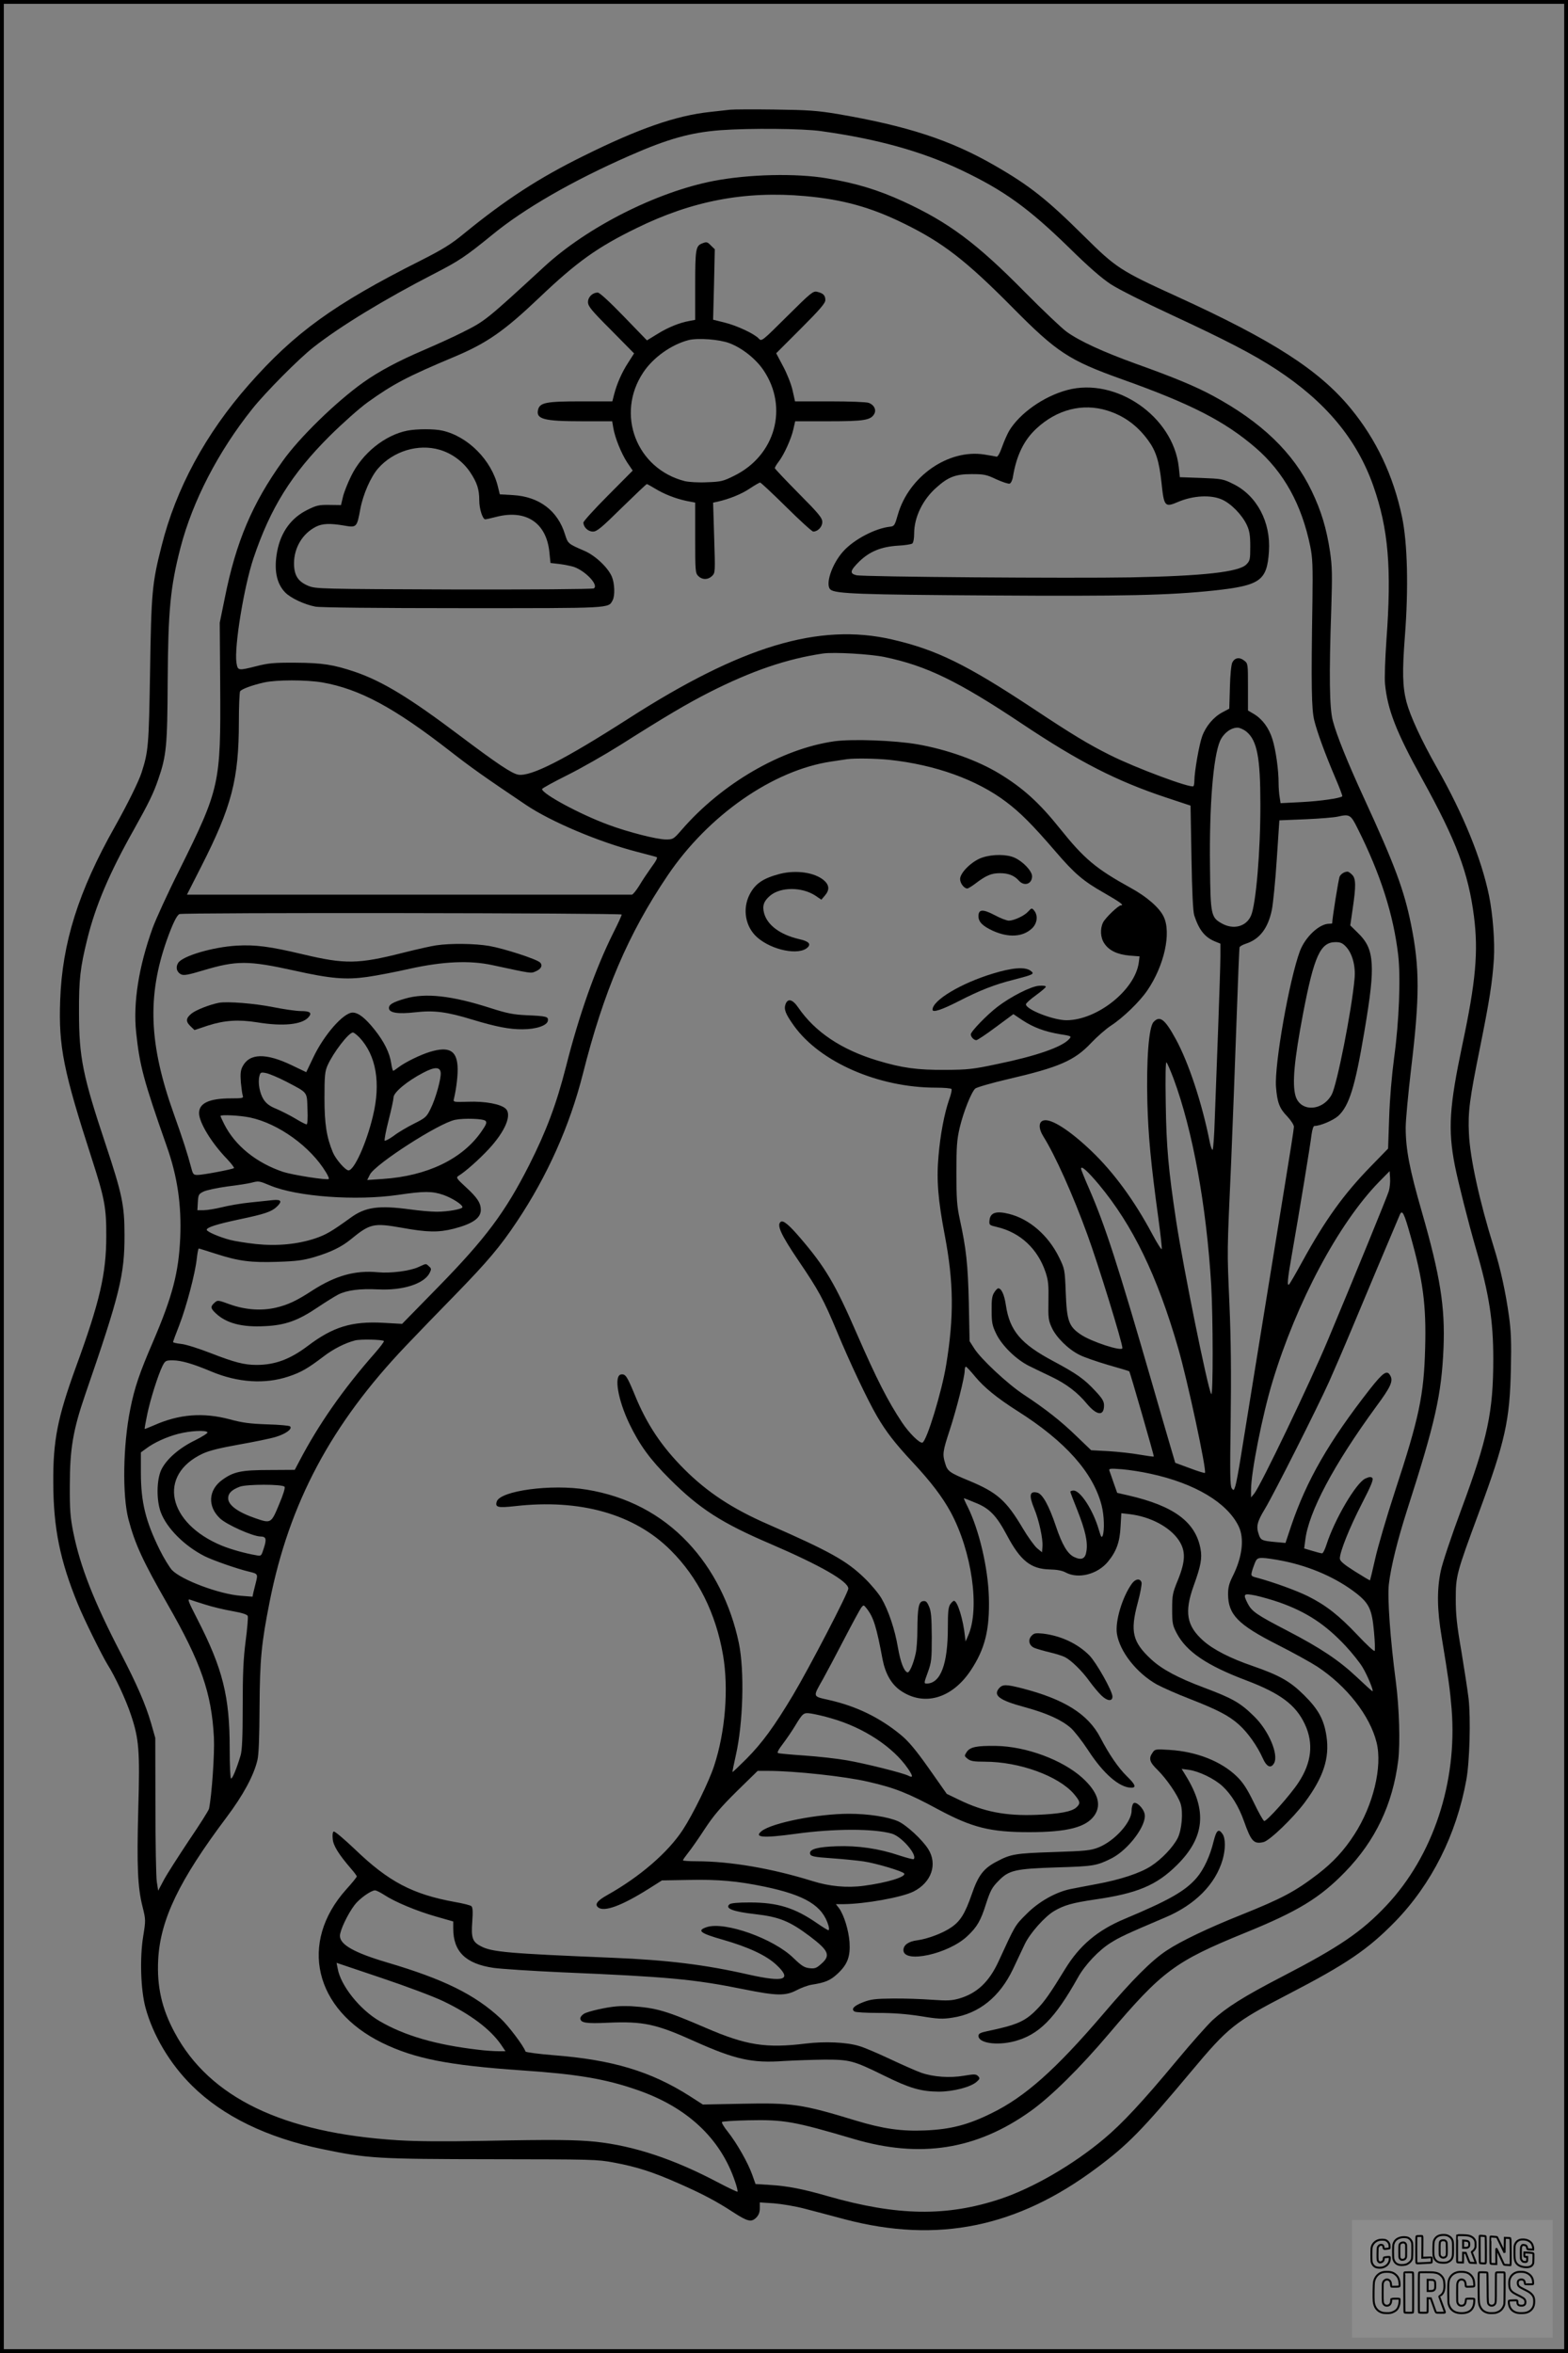 <?xml version="1.0" encoding="UTF-8"?>
<svg xmlns="http://www.w3.org/2000/svg" version="1.0" width="1024pt" height="1536pt" viewBox="0 0 1024 1536" preserveAspectRatio="xMidYMid meet">
  <rect x="0" y="0" width="1024" height="1536" fill="#808080" stroke="none"/>
  <g transform="translate(0.00 0.00) scale(1)">
    <g transform="translate(0,1536) scale(0.1,-0.1)" fill="#000000" stroke="none">
      <path d="M4770 14644 c-19 -2 -80 -9 -135 -15 -220 -24 -461 -107 -820 -285 -293 -144 -512 -286 -785 -509 -85 -70 -139 -103 -285 -177 -565 -284 -822 -471 -1119 -808 -283 -321 -477 -679 -571 -1055 -62 -243 -67 -305 -75 -820 -8 -487 -11 -520 -56 -660 -20 -60 -89 -200 -173 -350 -239 -423 -345 -761 -358 -1135 -11 -302 21 -460 207 -1035 83 -257 95 -320 94 -505 0 -244 -42 -427 -199 -856 -119 -328 -149 -477 -147 -754 1 -296 44 -507 160 -790 39 -97 159 -339 195 -397 50 -79 119 -228 152 -327 53 -158 59 -232 48 -616 -10 -374 -4 -511 28 -637 21 -85 21 -88 4 -194 -23 -142 -16 -348 15 -464 49 -181 160 -368 304 -510 201 -199 491 -340 851 -414 297 -62 363 -65 1110 -66 654 -1 684 -1 795 -22 150 -28 255 -62 420 -135 153 -67 248 -117 355 -187 97 -63 121 -69 153 -38 17 17 24 36 24 62 l0 38 92 -6 c50 -4 141 -19 201 -35 61 -16 180 -47 265 -70 604 -158 1123 -52 1642 336 203 151 296 246 615 627 245 293 285 325 634 506 384 199 522 293 700 475 238 245 400 567 465 925 22 120 29 401 15 529 -7 58 -29 200 -48 315 -29 166 -36 236 -36 335 0 154 4 169 152 569 171 463 201 598 208 936 4 172 1 246 -12 340 -22 160 -56 315 -100 455 -92 294 -155 580 -162 740 -7 143 4 224 73 565 61 303 80 422 90 576 7 111 -7 292 -32 414 -50 240 -165 524 -338 830 -105 185 -176 340 -201 433 -26 102 -28 197 -10 432 24 311 17 604 -19 776 -57 270 -168 505 -336 709 -206 250 -510 445 -1135 730 -369 168 -397 187 -605 393 -242 240 -355 330 -583 461 -289 167 -572 259 -1028 337 -133 22 -189 26 -409 29 -140 2 -271 1 -290 -1z m592 -140 c362 -50 656 -131 915 -254 280 -133 439 -248 704 -506 129 -127 213 -200 274 -240 49 -32 224 -120 399 -201 349 -162 529 -255 679 -353 323 -211 528 -456 636 -763 98 -280 120 -535 85 -1008 -8 -118 -13 -245 -9 -283 16 -168 73 -314 241 -618 225 -407 303 -614 340 -901 29 -230 12 -424 -76 -837 -85 -404 -95 -552 -49 -788 21 -106 86 -365 139 -548 85 -291 112 -467 112 -714 0 -346 -36 -518 -209 -984 -64 -172 -124 -351 -134 -401 -26 -124 -24 -253 6 -432 45 -274 54 -337 65 -470 38 -478 -121 -958 -426 -1282 -161 -171 -308 -271 -679 -463 -255 -132 -365 -202 -457 -286 -34 -32 -138 -149 -232 -262 -226 -272 -358 -413 -475 -511 -202 -170 -465 -322 -677 -393 -352 -117 -675 -112 -1129 18 -163 47 -262 66 -375 73 l-96 6 -22 62 c-28 78 -99 203 -158 278 -26 32 -43 61 -39 65 4 4 80 9 170 11 235 5 298 -6 691 -122 434 -128 801 -70 1153 181 134 95 325 284 513 506 348 410 431 472 887 658 347 141 490 228 656 399 197 203 310 440 346 726 14 113 7 343 -15 513 -37 280 -56 549 -46 638 13 113 56 287 120 487 183 569 224 751 237 1055 11 267 -21 470 -142 891 -80 277 -105 407 -105 549 0 47 16 218 35 380 57 474 57 663 0 945 -45 223 -106 388 -305 820 -110 239 -181 415 -206 510 -22 82 -25 296 -10 730 7 223 6 276 -8 373 -23 152 -57 266 -120 397 -120 251 -329 451 -646 622 -113 61 -252 119 -501 208 -218 79 -368 148 -453 209 -33 24 -155 140 -271 257 -317 322 -500 458 -796 594 -166 76 -308 119 -499 151 -202 34 -509 27 -739 -17 -373 -72 -828 -302 -1108 -561 -385 -354 -384 -353 -538 -430 -49 -25 -161 -76 -247 -113 -166 -71 -292 -138 -395 -211 -176 -125 -418 -360 -527 -514 -198 -276 -305 -527 -378 -894 l-33 -161 3 -410 c4 -643 -2 -671 -267 -1205 -76 -151 -154 -322 -175 -380 -90 -251 -127 -484 -107 -678 23 -218 48 -313 199 -742 71 -199 98 -387 89 -600 -10 -227 -51 -383 -177 -677 -89 -206 -121 -300 -149 -440 -48 -237 -53 -564 -12 -721 42 -160 94 -273 254 -552 220 -383 289 -582 304 -873 5 -108 -14 -378 -32 -464 -3 -13 -63 -107 -133 -210 -69 -104 -143 -219 -163 -257 l-36 -68 -9 58 c-5 33 -9 257 -9 499 l-1 440 -27 95 c-37 126 -91 250 -197 455 -177 341 -266 567 -312 795 -19 96 -23 146 -22 305 0 236 21 360 100 590 227 657 258 784 257 1045 0 193 -16 267 -123 589 -149 447 -174 568 -174 861 -1 220 8 293 54 480 54 218 144 430 304 714 98 175 128 237 159 327 54 155 60 222 62 639 3 466 17 617 84 876 79 303 246 626 468 904 84 106 305 329 400 403 173 136 463 313 790 481 161 83 202 110 380 255 206 169 524 352 893 514 252 111 400 152 595 167 191 14 537 11 657 -6z m-105 -424 c247 -22 431 -73 648 -180 253 -124 403 -240 708 -548 289 -292 368 -344 712 -467 455 -162 674 -275 875 -448 184 -159 301 -370 357 -645 15 -74 17 -127 14 -357 -9 -553 -6 -705 12 -778 20 -80 71 -219 138 -376 27 -63 47 -116 45 -119 -13 -13 -147 -32 -267 -38 l-136 -7 -6 39 c-4 21 -7 64 -7 94 0 84 -18 213 -40 284 -23 74 -65 131 -121 165 l-39 23 0 153 c0 152 0 154 -25 173 -30 24 -61 19 -77 -12 -7 -12 -14 -80 -16 -162 l-4 -140 -45 -24 c-57 -30 -108 -90 -132 -156 -19 -50 -51 -232 -51 -291 0 -16 -3 -32 -6 -35 -15 -16 -378 119 -545 203 -140 70 -245 133 -504 305 -436 288 -630 383 -921 450 -476 109 -982 -43 -1720 -517 -420 -269 -636 -379 -719 -366 -42 7 -135 69 -385 257 -324 244 -501 352 -681 414 -140 47 -212 59 -389 60 -140 1 -178 -3 -253 -22 -124 -31 -124 -31 -133 23 -15 103 49 494 111 680 111 330 249 551 499 800 85 84 193 180 247 219 166 119 259 168 564 296 215 90 328 169 560 390 242 230 376 326 630 450 364 179 709 245 1102 210z m520 -3009 c273 -57 478 -156 898 -436 373 -249 618 -374 940 -481 l160 -53 6 -338 c4 -233 10 -350 18 -378 31 -95 68 -142 134 -170 l37 -15 0 -83 c0 -45 -7 -260 -15 -477 -8 -217 -18 -482 -22 -588 -3 -106 -10 -195 -14 -198 -4 -2 -13 22 -19 53 -50 252 -138 518 -222 671 -71 130 -104 155 -145 110 -31 -34 -47 -248 -40 -526 6 -215 22 -391 72 -756 14 -104 24 -193 22 -200 -2 -6 -30 38 -62 98 -117 219 -251 402 -396 541 -140 134 -263 214 -313 201 -34 -8 -35 -52 -2 -105 75 -119 192 -378 287 -640 70 -190 229 -706 229 -741 0 -25 -205 42 -273 89 -77 52 -90 89 -97 272 -6 154 -7 156 -44 232 -71 144 -194 250 -327 283 -84 21 -122 8 -127 -42 -3 -31 -1 -32 50 -44 152 -36 266 -143 317 -297 17 -52 20 -83 18 -185 -2 -111 0 -128 22 -175 28 -62 107 -141 180 -177 28 -15 113 -44 187 -66 75 -21 137 -40 139 -42 5 -6 163 -553 160 -556 -2 -2 -43 4 -91 12 -49 9 -141 19 -204 23 l-114 6 -96 92 c-101 98 -200 176 -344 271 -104 68 -281 233 -324 302 l-30 47 -5 250 c-6 253 -17 353 -59 546 -19 88 -22 135 -22 304 0 170 3 214 21 292 25 105 76 233 102 257 9 8 105 36 212 61 336 78 436 121 546 238 37 39 94 89 127 111 79 51 188 156 239 231 110 161 158 376 106 482 -28 58 -109 129 -215 187 -227 125 -304 190 -461 386 -136 170 -242 266 -397 360 -142 86 -340 157 -534 191 -149 26 -427 36 -543 20 -345 -49 -735 -275 -998 -579 -52 -60 -56 -62 -102 -62 -59 0 -247 48 -376 96 -185 68 -433 202 -433 233 0 5 73 45 163 90 89 44 245 133 347 197 303 192 438 271 581 344 276 140 506 219 744 254 71 10 304 -3 402 -23z m-3671 -166 c243 -43 468 -164 833 -448 141 -110 228 -171 497 -352 162 -109 477 -242 722 -305 64 -17 123 -32 130 -35 8 -3 -3 -25 -33 -65 -24 -34 -61 -88 -80 -121 -20 -32 -42 -59 -48 -59 -7 0 -592 0 -1302 0 -709 0 -1361 0 -1447 0 l-157 0 93 183 c199 391 246 570 246 947 0 102 4 190 8 197 10 15 77 40 157 58 82 18 274 18 381 0z m6035 -322 c69 -58 90 -170 90 -472 1 -308 -29 -654 -61 -728 -31 -72 -115 -94 -191 -51 -70 39 -74 56 -77 373 -5 397 21 716 66 819 23 50 70 86 114 86 14 0 41 -12 59 -27z m-2333 -183 c299 -32 570 -129 762 -274 92 -69 172 -149 322 -323 126 -147 183 -195 317 -271 106 -61 135 -82 111 -82 -16 0 -100 -80 -116 -111 -21 -42 -18 -101 9 -139 30 -45 85 -71 164 -78 l65 -5 -5 -40 c-24 -179 -271 -376 -472 -377 -86 0 -265 70 -265 104 0 7 29 33 65 59 36 26 65 51 65 56 0 6 -20 8 -45 6 -54 -4 -186 -72 -272 -138 -71 -55 -173 -161 -173 -179 0 -17 20 -38 36 -38 7 0 64 38 127 85 l115 85 58 -39 c73 -48 146 -75 246 -92 76 -12 77 -13 60 -32 -46 -52 -216 -111 -470 -163 -159 -34 -193 -37 -337 -38 -185 -1 -282 12 -445 61 -235 71 -407 186 -517 346 -37 54 -68 62 -83 22 -12 -33 -1 -63 55 -141 170 -237 551 -404 927 -404 53 0 99 -4 102 -9 3 -5 -3 -35 -15 -67 -32 -93 -58 -228 -70 -370 -14 -156 -3 -288 41 -518 58 -306 61 -530 9 -846 -28 -173 -127 -498 -155 -507 -18 -6 -86 61 -133 131 -93 140 -166 283 -296 581 -140 322 -205 433 -369 624 -72 84 -110 116 -126 106 -30 -19 -2 -82 113 -252 134 -197 165 -255 252 -463 85 -205 200 -448 263 -556 58 -99 116 -175 232 -299 121 -130 193 -225 248 -325 139 -257 192 -631 115 -806 l-17 -39 -4 30 c-11 111 -49 235 -72 235 -5 0 -16 -10 -24 -22 -13 -18 -16 -51 -16 -153 0 -240 -48 -365 -139 -365 -18 0 -17 5 8 73 24 67 26 83 26 232 -1 128 -4 168 -18 198 -13 31 -21 38 -39 35 -29 -4 -36 -43 -37 -189 0 -58 -5 -127 -11 -152 -15 -69 -41 -128 -54 -124 -23 8 -45 66 -62 162 -20 119 -62 243 -108 322 -19 32 -69 92 -113 134 -115 111 -224 172 -628 349 -232 101 -396 209 -546 359 -149 149 -247 296 -325 489 -49 118 -59 134 -88 130 -48 -7 -21 -165 54 -322 67 -139 136 -234 264 -361 194 -194 339 -287 657 -423 328 -141 509 -245 509 -292 0 -27 -256 -519 -361 -695 -123 -205 -200 -311 -304 -416 -49 -49 -90 -88 -91 -86 -2 1 8 49 21 107 48 210 58 552 20 735 -53 253 -168 481 -332 655 -175 186 -399 303 -662 346 -229 38 -564 -7 -587 -78 -12 -38 8 -42 118 -30 426 49 781 -51 1018 -288 178 -177 295 -411 342 -685 37 -218 15 -499 -58 -721 -33 -102 -138 -317 -205 -419 -97 -148 -280 -306 -492 -425 -66 -37 -85 -61 -61 -81 39 -32 154 10 333 123 l84 53 175 3 c194 4 318 -7 496 -44 267 -56 379 -125 417 -256 4 -16 4 -28 -1 -28 -5 0 -37 20 -72 44 -147 102 -259 137 -441 137 -77 0 -124 -4 -133 -12 -32 -27 24 -48 166 -64 158 -18 226 -45 359 -145 124 -94 137 -125 74 -180 -31 -28 -42 -32 -77 -28 -34 4 -52 16 -104 66 -129 127 -449 241 -567 202 -66 -22 -43 -40 105 -82 167 -48 284 -102 350 -164 105 -98 53 -116 -180 -64 -285 65 -530 95 -890 110 -678 28 -787 37 -859 75 -55 28 -65 54 -57 159 5 70 3 96 -6 103 -7 6 -55 18 -107 27 -276 50 -433 132 -653 344 -72 68 -133 120 -139 116 -7 -4 -9 -24 -6 -50 4 -43 39 -99 119 -192 21 -24 38 -47 38 -51 0 -5 -31 -43 -70 -86 -310 -347 -207 -783 235 -1000 213 -104 434 -147 910 -180 359 -24 547 -55 754 -127 327 -112 546 -316 641 -598 12 -34 19 -64 16 -67 -2 -2 -60 25 -128 61 -288 152 -547 238 -798 265 -127 13 -272 15 -725 6 -259 -5 -440 -4 -569 4 -748 47 -1228 278 -1455 702 -85 157 -117 302 -108 477 14 262 137 517 445 927 110 146 179 274 203 375 9 38 13 149 14 350 2 308 12 413 66 685 128 645 402 1158 890 1670 73 77 219 228 324 335 209 215 290 310 400 475 199 297 346 627 431 963 136 540 296 915 554 1297 266 394 689 688 1070 744 41 6 86 13 100 15 51 7 188 5 278 -4z m3059 -450 c149 -297 233 -561 264 -824 17 -146 6 -432 -26 -666 -16 -121 -29 -271 -33 -396 l-7 -202 -115 -118 c-176 -181 -296 -348 -445 -619 -42 -77 -81 -144 -86 -149 -15 -16 -11 32 16 185 49 279 124 735 130 792 5 34 12 57 19 57 38 0 122 36 155 65 71 65 110 188 170 545 42 247 54 359 49 448 -6 92 -29 144 -95 207 l-45 44 16 110 c22 149 21 196 -4 221 -11 11 -24 20 -29 20 -20 0 -42 -13 -52 -31 -7 -13 -49 -275 -49 -306 0 -2 -9 -3 -20 -3 -64 0 -156 -86 -191 -179 -69 -186 -167 -739 -156 -886 8 -101 22 -140 73 -192 25 -27 44 -56 44 -69 0 -12 -27 -185 -60 -385 -88 -542 -257 -1582 -286 -1764 -14 -88 -30 -175 -36 -194 -10 -32 -12 -33 -24 -16 -11 14 -12 98 -7 444 4 298 2 525 -8 756 -16 370 -16 321 11 925 10 245 26 659 35 920 9 261 18 480 20 486 2 7 21 17 42 24 89 29 144 100 169 221 8 41 23 189 32 329 l17 255 170 7 c94 4 188 12 210 17 79 18 86 14 132 -79z m-4807 -560 c0 -6 -24 -59 -54 -118 -117 -234 -225 -539 -310 -876 -63 -246 -128 -419 -240 -641 -157 -309 -284 -479 -597 -799 l-233 -238 -125 7 c-205 11 -327 -27 -491 -151 -115 -87 -214 -124 -335 -124 -80 0 -145 17 -299 77 -77 30 -162 57 -192 60 -30 3 -54 9 -54 12 0 3 18 53 41 111 48 125 104 339 114 433 4 37 10 67 13 67 3 0 53 -16 113 -35 149 -48 228 -58 404 -52 123 4 166 10 238 31 107 32 177 66 237 115 127 104 149 109 336 76 166 -30 237 -31 337 -6 123 32 177 69 177 123 0 45 -23 80 -97 148 -62 57 -66 63 -49 74 42 25 135 107 197 174 109 117 154 226 111 265 -32 30 -135 49 -243 45 -96 -3 -100 -2 -95 17 17 71 28 165 24 217 -7 102 -58 128 -179 92 -63 -19 -161 -67 -205 -100 -17 -13 -33 -24 -36 -24 -3 0 -9 21 -13 48 -10 69 -46 142 -110 222 -60 75 -105 110 -142 110 -60 0 -189 -147 -259 -297 l-44 -92 -92 44 c-172 83 -279 80 -324 -7 -13 -25 -15 -48 -11 -104 4 -39 9 -78 13 -88 5 -14 -4 -16 -77 -16 -142 0 -209 -31 -209 -96 0 -61 81 -195 184 -301 27 -29 47 -55 44 -58 -8 -8 -203 -45 -238 -45 -26 0 -30 5 -40 43 -27 101 -56 191 -115 356 -162 453 -175 768 -45 1136 38 106 65 161 82 168 26 11 2888 7 2888 -3z m4731 -211 c41 -44 63 -127 55 -208 -19 -210 -115 -692 -149 -756 -61 -111 -207 -115 -237 -7 -22 80 -8 231 50 537 72 375 113 465 212 465 32 0 46 -6 69 -31z m-6444 -591 c110 -117 141 -298 88 -515 -42 -176 -122 -353 -159 -353 -20 0 -83 72 -102 117 -41 99 -55 184 -55 355 0 146 3 174 20 213 37 83 138 215 166 215 6 0 25 -15 42 -32z m5317 -269 c125 -337 215 -830 246 -1349 12 -208 13 -731 0 -710 -24 42 -182 822 -229 1130 -50 330 -64 482 -68 765 -3 184 -1 277 5 270 5 -5 26 -53 46 -106z m-4786 39 c4 -37 -33 -171 -67 -238 -25 -51 -33 -58 -107 -95 -44 -22 -104 -57 -132 -79 -29 -21 -56 -35 -60 -32 -3 4 8 64 26 134 18 70 32 136 32 148 0 33 89 107 195 162 74 39 109 38 113 0z m-1008 -59 c143 -75 134 -64 138 -179 3 -62 0 -100 -6 -100 -5 0 -39 17 -73 38 -35 21 -91 49 -123 63 -43 17 -66 34 -84 61 -26 40 -39 110 -28 153 6 25 10 27 44 20 20 -4 80 -29 132 -56z m-237 -234 c185 -39 395 -190 496 -358 13 -21 21 -40 18 -43 -9 -10 -236 26 -298 46 -175 59 -314 171 -385 312 -13 26 -24 50 -24 53 0 10 127 4 193 -10z m1538 -22 c10 -10 4 -25 -26 -68 -124 -181 -356 -292 -645 -311 l-102 -7 18 36 c36 69 449 335 556 357 59 12 184 8 199 -7z m4006 -416 c221 -266 380 -593 517 -1067 61 -210 188 -802 175 -815 -3 -2 -47 11 -99 31 l-95 35 -33 112 c-18 61 -71 243 -117 403 -226 782 -308 1034 -411 1271 -30 68 -54 128 -54 134 0 23 44 -17 117 -104z m1893 -42 c-10 -34 -226 -562 -397 -970 -120 -287 -439 -951 -482 -1005 l-21 -25 0 50 c0 113 74 488 140 705 157 519 431 1033 696 1305 l69 70 3 -45 c2 -25 -2 -63 -8 -85z m-7305 36 c175 -73 560 -101 835 -61 170 25 222 25 295 0 57 -20 125 -63 125 -80 0 -13 -94 -30 -168 -30 -37 0 -114 7 -172 15 -207 28 -294 16 -390 -54 -126 -91 -161 -111 -231 -135 -117 -39 -250 -51 -387 -37 -63 7 -139 19 -169 27 -70 18 -153 54 -153 66 0 16 66 37 217 69 162 34 206 49 240 81 38 36 30 49 -24 44 -27 -3 -95 -10 -153 -16 -58 -6 -139 -20 -182 -31 -42 -10 -95 -19 -118 -19 l-41 0 3 53 c3 48 5 53 38 69 19 9 89 24 155 33 66 8 136 19 155 24 51 13 50 13 125 -18z m7446 -327 c82 -290 104 -454 96 -734 -8 -307 -39 -455 -197 -935 -54 -165 -112 -363 -129 -439 -17 -77 -33 -141 -34 -142 -1 -2 -46 25 -100 59 -74 47 -97 67 -97 84 0 43 63 201 143 356 62 120 78 160 69 169 -9 9 -20 8 -46 -4 -61 -29 -200 -266 -253 -430 -10 -32 -23 -58 -29 -58 -6 0 -34 7 -63 16 l-54 16 7 53 c21 184 186 494 464 874 94 127 111 165 92 200 -21 41 -46 24 -133 -86 -269 -344 -414 -596 -515 -894 l-37 -111 -67 6 c-86 8 -95 12 -107 48 -19 54 -12 83 40 169 57 94 339 653 419 830 28 63 97 222 152 354 79 190 233 555 309 734 16 38 28 15 70 -135z m-6704 -688 c3 -3 -23 -38 -58 -78 -207 -235 -368 -465 -495 -708 l-29 -55 -165 -1 c-184 0 -235 -11 -308 -64 -92 -66 -98 -174 -15 -252 43 -41 215 -118 265 -118 36 -1 40 -16 22 -73 -17 -54 -18 -56 -48 -50 -76 13 -165 38 -227 63 -356 147 -422 462 -125 601 43 20 113 37 236 59 96 17 205 39 241 50 66 20 111 53 93 69 -5 5 -72 11 -149 13 -112 4 -161 10 -245 33 -174 46 -330 34 -494 -39 -33 -14 -60 -25 -61 -24 -2 2 6 43 16 93 20 98 71 259 100 318 18 35 22 37 67 37 54 0 131 -22 252 -73 174 -73 352 -84 506 -32 81 27 125 53 224 128 66 51 143 90 209 107 36 9 178 6 188 -4z m3861 -232 c60 -72 142 -139 277 -225 312 -197 494 -402 549 -615 17 -65 20 -165 7 -199 -7 -16 -11 -8 -25 39 -37 128 -120 256 -165 256 -12 0 -21 -4 -21 -8 0 -4 21 -59 46 -121 51 -129 69 -206 59 -267 -7 -50 -32 -61 -80 -38 -43 20 -79 80 -120 203 -44 131 -86 208 -120 217 -51 13 -57 -17 -21 -104 31 -74 58 -199 54 -247 l-3 -38 -33 27 c-17 15 -60 74 -93 130 -108 182 -167 234 -353 311 -126 52 -139 61 -154 114 -18 58 -15 78 29 212 47 144 99 351 99 392 0 16 4 27 9 25 4 -1 31 -30 59 -64z m-5013 -364 c3 -5 -33 -28 -81 -52 -105 -51 -188 -124 -221 -193 -31 -67 -32 -199 -3 -277 39 -104 154 -219 285 -286 56 -28 213 -83 293 -102 55 -13 57 -15 43 -70 -5 -19 -12 -48 -16 -64 l-6 -29 -77 6 c-142 11 -388 104 -449 168 -17 19 -54 79 -81 134 -91 185 -122 309 -122 502 l0 132 33 24 c51 39 134 77 211 97 77 20 181 26 191 10z m6157 -270 c292 -63 502 -189 577 -343 39 -80 24 -203 -40 -329 -22 -44 -29 -71 -29 -115 1 -133 64 -198 322 -329 103 -52 220 -117 260 -143 193 -127 345 -321 388 -496 39 -158 -22 -410 -145 -600 -67 -104 -139 -182 -239 -259 -149 -114 -234 -159 -503 -267 -211 -84 -393 -171 -483 -231 -98 -64 -224 -190 -418 -418 -309 -361 -508 -538 -727 -645 -154 -76 -267 -105 -432 -112 -156 -7 -278 11 -453 64 -354 108 -417 117 -747 110 l-253 -5 -87 56 c-254 161 -503 236 -888 266 -99 8 -181 19 -183 24 -12 36 -112 169 -163 216 -168 156 -370 256 -743 366 -213 63 -306 116 -306 173 0 36 51 143 96 202 31 41 107 95 133 95 9 0 36 -14 61 -30 68 -45 211 -105 338 -141 l112 -32 0 -46 c0 -151 81 -230 263 -257 50 -7 251 -20 447 -29 689 -29 863 -45 1184 -110 218 -44 275 -45 348 -7 30 16 74 32 98 36 90 14 123 28 171 73 64 60 83 111 77 205 -6 79 -36 176 -68 221 l-21 27 48 0 c141 1 381 44 458 82 118 59 160 179 96 279 -40 62 -142 156 -196 180 -66 29 -195 49 -320 49 -204 0 -503 -59 -571 -113 -53 -42 9 -47 221 -18 254 35 511 35 630 1 64 -19 168 -140 142 -166 -3 -3 -45 8 -94 24 -133 45 -271 65 -410 60 -118 -4 -173 -18 -173 -44 0 -22 18 -26 149 -35 69 -5 160 -14 201 -20 81 -12 256 -64 265 -79 13 -22 -112 -60 -263 -80 -111 -15 -226 -4 -337 31 -264 82 -535 129 -757 129 -49 0 -88 3 -88 6 0 4 15 25 33 48 19 23 68 93 109 156 59 90 106 144 211 248 l135 132 69 0 c171 0 504 -36 653 -71 175 -40 260 -74 460 -182 219 -117 337 -147 590 -147 252 0 374 32 428 110 48 71 21 153 -80 245 -130 117 -367 205 -563 208 -127 2 -170 -7 -192 -40 -16 -25 -16 -26 6 -44 19 -15 40 -19 113 -19 225 0 480 -93 581 -210 42 -50 45 -62 17 -88 -30 -28 -110 -43 -260 -49 -202 -8 -346 20 -506 98 l-81 39 -116 165 c-87 123 -134 179 -184 220 -136 112 -289 187 -466 227 -113 26 -110 17 -42 138 23 41 85 158 138 260 53 102 103 194 111 205 16 20 16 20 36 -5 45 -57 64 -119 104 -333 18 -92 57 -161 116 -202 153 -106 336 -54 459 130 94 141 125 267 119 479 -6 195 -64 439 -138 589 -16 31 -27 57 -25 57 2 0 36 -13 76 -30 91 -36 137 -84 205 -212 88 -166 156 -220 279 -223 47 -1 81 -7 105 -20 82 -44 208 -12 276 71 55 67 77 128 82 228 l5 88 53 -6 c136 -16 263 -83 322 -170 46 -69 45 -135 -5 -259 -35 -85 -38 -99 -38 -192 0 -91 3 -105 29 -155 64 -122 197 -212 457 -310 221 -84 321 -159 380 -284 59 -125 45 -252 -41 -382 -52 -80 -209 -256 -224 -251 -6 1 -37 56 -68 121 -44 90 -70 130 -111 170 -102 99 -263 162 -438 173 -93 6 -97 5 -112 -18 -27 -38 -20 -62 34 -114 59 -59 131 -164 149 -219 18 -56 8 -171 -19 -225 -31 -60 -104 -137 -175 -183 -70 -45 -198 -88 -356 -117 -63 -12 -138 -26 -167 -32 -96 -19 -209 -82 -289 -163 -76 -75 -74 -73 -182 -308 -62 -135 -141 -210 -258 -244 -50 -14 -77 -15 -179 -8 -66 5 -181 9 -255 8 -114 -1 -144 -5 -193 -24 -60 -23 -81 -45 -56 -61 8 -5 78 -9 156 -9 97 0 186 -7 275 -21 115 -19 143 -20 208 -10 173 26 309 135 396 318 25 54 60 126 76 161 34 72 131 181 192 217 66 39 122 54 264 75 279 40 405 93 538 225 182 180 199 356 58 584 l-27 44 46 -6 c67 -9 168 -58 221 -107 57 -53 106 -132 140 -228 47 -133 64 -151 127 -137 40 9 193 156 270 259 121 163 163 288 142 431 -16 109 -52 176 -147 270 -91 90 -160 129 -336 190 -146 50 -257 107 -322 165 -109 97 -124 186 -63 357 47 130 57 181 45 244 -33 175 -175 279 -470 347 l-74 17 -23 65 c-12 36 -25 72 -28 80 -4 14 6 15 83 9 48 -4 131 -17 184 -29z m-5654 -85 c6 -6 -8 -51 -36 -117 -51 -123 -53 -124 -154 -89 -116 40 -178 86 -178 131 0 32 23 55 76 75 45 17 277 17 292 0z m6523 -485 c181 -37 350 -112 478 -212 83 -66 101 -105 114 -250 6 -65 8 -121 4 -125 -4 -4 -55 43 -112 104 -120 127 -205 194 -323 253 -77 38 -221 90 -330 120 -41 10 -43 13 -37 38 3 14 13 41 20 59 12 29 19 33 50 33 20 0 81 -9 136 -20z m-26 -270 c178 -63 301 -144 432 -284 43 -46 93 -109 111 -139 32 -53 75 -157 65 -157 -3 0 -48 41 -101 91 -118 111 -236 190 -457 305 -197 102 -229 124 -256 175 -33 65 -29 69 49 54 37 -8 108 -28 157 -45z m-7016 -14 c46 -15 126 -34 178 -43 63 -11 97 -22 101 -32 3 -8 -3 -82 -14 -165 -15 -117 -19 -214 -19 -426 0 -202 -4 -287 -14 -320 -25 -83 -52 -150 -62 -150 -5 0 -9 83 -9 198 0 337 -45 519 -211 842 -62 121 -67 135 -46 127 7 -3 51 -17 96 -31z m4090 -743 c211 -60 404 -187 501 -329 33 -48 34 -62 3 -46 -33 18 -286 81 -403 101 -63 11 -187 25 -275 31 -88 6 -166 13 -173 16 -9 2 1 22 31 61 24 32 59 83 77 113 54 89 57 92 109 84 25 -4 84 -17 130 -31z m-2535 -1846 c179 -86 308 -183 378 -284 l29 -43 -48 0 c-27 0 -87 4 -133 10 -274 32 -479 92 -640 186 -130 75 -256 233 -275 345 l-7 36 291 -98 c164 -55 340 -121 405 -152z"></path>
      <path d="M4583 13770 c-39 -16 -43 -39 -43 -273 l0 -225 -37 -7 c-66 -12 -136 -40 -208 -84 l-70 -43 -151 156 c-93 96 -158 156 -170 156 -35 0 -64 -29 -64 -62 0 -27 21 -53 151 -183 l150 -152 -39 -61 c-41 -63 -74 -138 -92 -209 l-11 -43 -205 0 c-227 0 -268 -8 -280 -54 -15 -62 36 -76 288 -76 l196 0 7 -42 c11 -66 52 -167 91 -227 l36 -53 -161 -162 c-89 -89 -161 -169 -161 -177 0 -30 30 -59 62 -59 26 0 54 23 188 155 87 85 161 155 164 155 3 0 27 -13 53 -29 61 -37 132 -65 206 -81 l57 -11 0 -230 c0 -216 1 -230 20 -249 26 -26 64 -26 91 1 20 20 20 26 13 249 l-7 229 29 6 c78 18 155 49 209 85 33 22 64 40 69 40 5 0 82 -72 171 -160 89 -88 168 -160 176 -160 30 0 59 31 59 62 0 27 -21 53 -155 188 -85 86 -155 160 -155 164 0 5 11 24 25 42 36 47 82 149 96 211 l12 53 219 0 c233 0 275 7 298 49 14 27 -2 58 -36 71 -14 6 -128 10 -254 10 l-228 0 -16 72 c-9 40 -36 109 -62 157 l-45 85 161 161 c125 125 160 166 160 186 0 31 -14 45 -53 54 -26 7 -40 -4 -196 -159 -166 -165 -167 -166 -186 -146 -28 31 -143 85 -225 105 l-73 18 6 230 5 230 -24 23 c-25 26 -29 27 -61 14z m180 -650 c83 -31 174 -103 224 -178 163 -243 76 -555 -191 -687 -72 -36 -87 -40 -177 -43 -57 -3 -119 1 -146 7 -317 80 -454 438 -272 710 65 98 184 182 296 211 61 15 200 5 266 -20z"></path>
      <path d="M6970 12814 c-154 -41 -311 -152 -380 -267 -12 -21 -33 -68 -46 -105 -15 -42 -29 -66 -36 -63 -7 2 -43 8 -80 14 -234 37 -492 -142 -564 -391 -20 -71 -24 -77 -50 -80 -98 -10 -238 -84 -307 -161 -75 -83 -120 -219 -83 -250 32 -27 199 -33 1036 -38 881 -6 1173 1 1467 32 304 33 347 64 360 255 13 193 -80 367 -236 442 -62 31 -74 33 -206 38 l-140 5 -7 67 c-37 330 -410 587 -728 502z m261 -134 c107 -33 195 -96 266 -193 52 -70 73 -138 88 -275 17 -161 21 -166 112 -127 96 40 209 46 281 15 61 -26 134 -101 165 -168 17 -37 22 -66 22 -139 0 -86 -2 -94 -26 -118 -48 -49 -282 -75 -754 -84 -383 -7 -1746 3 -1792 14 -46 11 -42 30 20 91 68 65 142 95 252 102 44 2 86 9 93 14 7 6 12 33 12 65 0 107 56 222 146 301 77 69 125 87 229 87 81 0 97 -3 162 -34 40 -18 79 -31 87 -28 8 3 18 23 21 44 23 139 71 239 153 315 134 125 302 168 463 118z"></path>
      <path d="M2661 12549 c-148 -29 -297 -149 -369 -299 -23 -47 -47 -108 -53 -136 l-12 -51 -76 1 c-68 1 -85 -3 -143 -32 -106 -52 -174 -145 -198 -272 -22 -118 -5 -208 52 -267 36 -37 125 -79 198 -93 33 -6 400 -10 962 -10 982 0 950 -2 979 52 16 29 13 110 -5 153 -25 60 -109 139 -179 169 -107 46 -108 47 -127 107 -47 155 -169 247 -339 257 l-87 5 -12 49 c-41 173 -195 329 -363 367 -52 12 -166 12 -228 0z m210 -125 c79 -23 152 -76 199 -146 46 -69 60 -112 60 -186 0 -54 22 -122 39 -122 5 0 38 7 72 16 195 50 328 -39 347 -232 l7 -69 60 -7 c32 -4 74 -13 91 -18 77 -26 166 -120 132 -141 -7 -5 -413 -8 -913 -7 -877 3 -901 4 -950 23 -69 28 -95 69 -95 149 1 101 55 192 142 237 43 22 93 24 186 8 81 -14 83 -12 105 108 18 96 68 210 116 265 99 113 262 163 402 122z"></path>
      <path d="M6493 6923 c-14 -21 -18 -47 -17 -118 0 -78 4 -98 29 -150 37 -78 131 -170 216 -212 35 -17 102 -50 149 -72 94 -45 168 -102 225 -171 67 -81 115 -87 115 -14 0 26 -11 45 -56 93 -73 79 -123 114 -276 196 -211 112 -284 198 -309 365 -10 68 -29 110 -50 110 -5 0 -17 -12 -26 -27z"></path>
      <path d="M6415 9762 c-65 -21 -145 -98 -145 -140 0 -28 26 -62 47 -62 6 0 30 15 54 33 68 52 103 67 159 67 55 0 94 -15 124 -49 35 -39 86 -22 86 29 0 34 -59 96 -114 121 -51 23 -143 24 -211 1z"></path>
      <path d="M5095 9656 c-112 -29 -163 -64 -200 -136 -48 -95 -27 -211 50 -279 97 -85 275 -120 330 -65 23 23 5 40 -58 54 -123 29 -206 91 -227 169 -13 48 -2 79 39 114 69 58 207 58 295 1 l40 -27 23 27 c32 37 29 69 -7 100 -61 51 -179 68 -285 42z"></path>
      <path d="M6714 9409 c-24 -27 -91 -58 -125 -59 -14 0 -56 16 -93 36 -78 41 -106 39 -106 -7 0 -37 27 -64 94 -95 102 -46 195 -41 255 15 34 32 41 81 17 114 -17 22 -19 21 -42 -4z"></path>
      <path d="M6482 9004 c-207 -63 -392 -174 -392 -235 0 -21 60 -1 170 55 138 71 237 110 362 141 130 34 137 37 107 59 -38 26 -120 19 -247 -20z"></path>
      <path d="M2849 9189 c-30 -4 -127 -26 -215 -48 -295 -75 -380 -76 -654 -11 -219 52 -312 64 -434 57 -156 -9 -352 -67 -382 -112 -19 -29 -10 -62 20 -76 17 -8 48 -2 138 25 223 67 297 67 601 0 238 -53 336 -61 477 -41 63 9 187 33 275 53 217 48 392 56 540 24 261 -56 250 -55 283 -41 36 15 48 39 29 58 -22 22 -235 91 -332 108 -93 16 -253 18 -346 4z"></path>
      <path d="M2645 8841 c-79 -23 -105 -38 -105 -61 0 -32 58 -41 173 -28 121 14 206 3 372 -48 156 -47 244 -64 328 -63 89 0 161 25 165 56 4 27 -8 30 -143 36 -82 4 -124 12 -230 46 -255 82 -427 101 -560 62z"></path>
      <path d="M1430 8814 c-62 -12 -153 -48 -180 -71 -37 -30 -38 -52 -5 -83 l25 -24 87 29 c110 35 200 41 325 21 165 -27 289 -15 332 33 26 29 12 41 -50 41 -30 0 -112 12 -182 26 -120 24 -298 38 -352 28z"></path>
      <path d="M2733 7089 c-56 -26 -183 -42 -265 -34 -149 14 -277 -22 -428 -119 -102 -67 -161 -94 -237 -112 -95 -22 -199 -15 -301 21 -79 29 -81 29 -101 11 -28 -25 -26 -37 7 -68 69 -66 172 -93 321 -85 134 6 217 36 346 123 52 35 112 72 133 83 57 29 142 40 262 34 160 -8 298 36 335 106 13 26 13 30 -4 45 -21 19 -15 19 -68 -5z"></path>
      <path d="M7391 5021 c-62 -87 -109 -244 -97 -325 18 -117 129 -258 261 -332 39 -21 136 -64 217 -95 179 -70 255 -109 320 -168 57 -51 119 -139 154 -217 26 -59 54 -71 75 -33 30 56 -35 210 -128 302 -92 91 -140 119 -332 191 -168 63 -273 119 -343 184 -122 113 -138 181 -89 365 18 65 29 127 26 137 -9 29 -41 24 -64 -9z"></path>
      <path d="M6736 4681 c-25 -27 -15 -65 21 -79 16 -6 60 -19 98 -28 39 -9 83 -23 99 -31 43 -22 113 -91 161 -158 24 -33 59 -75 78 -93 38 -37 72 -40 72 -7 0 36 -104 220 -150 268 -77 78 -187 129 -303 143 -50 5 -59 3 -76 -15z"></path>
      <path d="M6526 4341 c-43 -48 -1 -80 166 -125 143 -39 239 -82 300 -135 23 -20 74 -85 114 -146 100 -154 204 -244 282 -245 35 0 26 22 -29 75 -56 55 -115 141 -173 252 -80 154 -237 252 -516 323 -98 25 -122 25 -144 1z"></path>
      <path d="M7402 3588 c-7 -7 -12 -28 -12 -48 0 -75 -111 -198 -217 -240 -52 -20 -82 -23 -293 -30 -249 -8 -280 -13 -373 -63 -84 -44 -119 -90 -161 -213 -43 -124 -74 -175 -133 -215 -54 -38 -155 -76 -223 -85 -57 -7 -90 -31 -90 -64 0 -90 296 -25 418 92 63 59 87 100 122 212 27 83 39 106 79 146 69 72 108 81 386 90 239 7 258 11 356 60 110 57 230 218 214 289 -8 39 -57 85 -73 69z"></path>
      <path d="M7925 3338 c-22 -92 -63 -181 -110 -236 -74 -86 -179 -146 -470 -268 -177 -74 -295 -173 -390 -329 -93 -152 -134 -212 -185 -263 -76 -78 -131 -101 -322 -141 -46 -10 -58 -16 -58 -31 0 -47 120 -65 235 -35 159 42 264 147 415 417 46 82 136 178 214 226 56 36 108 60 355 165 195 82 328 216 375 376 20 69 20 140 0 169 -26 38 -40 26 -59 -50z"></path>
      <path d="M4030 2263 c-68 -5 -192 -33 -217 -49 -13 -8 -23 -21 -23 -29 0 -30 37 -36 182 -29 228 10 313 -8 563 -121 266 -119 376 -144 584 -129 69 4 189 8 266 9 166 0 186 -5 390 -105 164 -81 238 -103 355 -104 95 0 212 30 250 66 20 18 20 22 7 36 -14 13 -25 13 -91 2 -93 -16 -201 -8 -279 19 -32 11 -124 52 -205 90 -81 38 -172 77 -202 85 -82 25 -223 31 -347 16 -260 -32 -389 -12 -653 102 -265 114 -324 131 -490 142 -25 1 -65 1 -90 -1z"></path>
    </g>
  </g>
  <rect x="0.0" y="0.0" width="1024.0" height="1536.0" fill="none" stroke="black" stroke-width="5"></rect>
  <g transform="translate(882.93 1449.20) scale(0.128)" opacity="1.0">
    <rect x="0" y="0" width="1024.0" height="600.0" fill="white" fill-opacity="0.1"></rect>
    <g transform="translate(0,650) scale(0.1,-0.1)" stroke="none">
      <path fill="none" stroke="#000000" stroke-width="100" d="M4491 5720 c-164 -43 -269 -147 -319 -315 -19 -65 -29 -577 -13 -693 25 -190 116 -310 276 -367 63 -23 284 -32 370 -16 122 22 249 110 294 205 51 104 56 150 56 496 0 341 -4 385 -48 478 -46 100 -156 184 -282 217 -83 21 -241 19 -334 -5z m270 -273 c19 -12 43 -40 54 -62 18 -37 20 -64 23 -320 5 -339 -1 -384 -56 -436 -87 -82 -235 -56 -289 51 -22 43 -23 53 -23 335 0 314 7 370 52 412 34 32 66 42 139 42 53 1 73 -4 100 -22z"></path>
      <path fill="none" stroke="#000000" stroke-width="100" d="M5367 5723 c-4 -3 -7 -311 -7 -683 0 -618 1 -679 17 -691 12 -10 51 -14 152 -14 l136 0 3 248 2 248 67 -3 67 -3 34 -85 c18 -47 58 -152 89 -235 30 -82 63 -158 73 -168 14 -15 40 -19 165 -24 l148 -6 -5 34 c-4 19 -49 143 -102 276 -53 133 -96 246 -96 251 0 6 15 19 33 31 53 33 104 92 134 156 27 57 28 67 27 195 0 115 -4 144 -23 193 -31 80 -76 135 -148 183 -83 56 -166 82 -303 94 -129 11 -453 14 -463 3z m541 -300 c55 -27 77 -73 77 -163 0 -61 -4 -82 -23 -111 -34 -55 -73 -69 -191 -69 l-101 0 0 187 0 186 101 -6 c66 -4 114 -12 137 -24z"></path>
      <path fill="none" stroke="#000000" stroke-width="100" d="M6514 5685 c-4 -9 -5 -320 -2 -690 3 -511 7 -678 16 -687 19 -19 273 -30 291 -13 11 11 13 126 12 675 -1 364 -6 672 -11 685 -11 28 -27 31 -187 40 -99 6 -114 5 -119 -10z"></path>
      <path fill="none" stroke="#000000" stroke-width="100" d="M3355 5683 c-27 -3 -55 -9 -62 -15 -10 -8 -13 -150 -13 -683 0 -592 2 -674 15 -685 12 -10 52 -11 173 -6 362 15 578 29 590 38 8 7 12 46 12 129 0 108 -2 119 -20 129 -11 6 -24 9 -28 7 -4 -3 -103 -8 -221 -12 l-214 -7 5 545 c4 384 2 549 -5 556 -11 11 -120 12 -232 4z"></path>
      <path fill="none" stroke="#000000" stroke-width="100" d="M7067 5654 c-4 -4 -7 -310 -7 -680 0 -625 1 -673 18 -692 15 -18 31 -21 152 -24 l134 -3 -3 400 c-2 277 1 397 8 390 11 -11 153 -311 251 -530 96 -215 128 -281 142 -292 7 -6 82 -14 165 -17 l153 -7 11 28 c14 34 3 1333 -11 1347 -5 5 -70 11 -144 14 l-136 5 -1 -54 c-1 -30 -5 -200 -8 -379 l-6 -325 -73 150 c-40 83 -123 256 -184 385 -61 129 -117 242 -125 252 -11 12 -40 18 -121 22 -59 4 -130 9 -157 12 -28 3 -54 2 -58 -2z"></path>
      <path fill="none" stroke="#000000" stroke-width="100" d="M2507 5614 c-220 -49 -342 -159 -394 -357 -24 -91 -24 -641 0 -740 57 -233 232 -339 510 -310 56 6 127 21 158 33 76 29 187 114 226 174 64 95 67 114 71 505 2 232 -1 371 -8 404 -27 126 -116 235 -228 278 -74 29 -236 35 -335 13z m191 -281 c15 -11 36 -35 47 -54 19 -32 20 -52 20 -349 0 -309 0 -316 -23 -362 -31 -62 -75 -89 -155 -95 -53 -4 -67 -2 -97 19 -19 13 -44 41 -55 63 -19 37 -20 60 -20 350 0 337 2 351 60 405 54 51 169 63 223 23z"></path>
      <path fill="none" stroke="#000000" stroke-width="100" d="M8568 5491 c-133 -43 -219 -134 -262 -280 -13 -45 -16 -107 -16 -343 0 -320 9 -395 60 -506 73 -156 258 -255 506 -269 191 -11 324 47 376 165 19 42 22 70 26 288 4 209 3 242 -11 256 -19 18 -186 38 -347 41 l-105 2 -3 -95 c-1 -52 2 -102 7 -109 6 -10 33 -16 75 -19 l66 -4 0 -105 c0 -98 -1 -105 -26 -130 -23 -23 -31 -25 -99 -21 -64 3 -79 7 -112 34 -21 16 -49 52 -63 80 -25 49 -25 51 -25 324 0 303 6 348 56 402 28 29 32 30 99 26 105 -6 152 -50 167 -158 8 -53 9 -54 48 -62 22 -5 90 -10 150 -11 l110 -2 3 43 c4 52 -30 180 -66 245 -53 99 -179 183 -317 212 -96 20 -226 18 -297 -4z"></path>
      <path fill="none" stroke="#000000" stroke-width="100" d="M1390 5484 c-203 -45 -359 -207 -390 -404 -13 -83 -13 -616 0 -694 20 -123 100 -235 203 -281 98 -45 271 -51 387 -13 211 67 340 238 340 451 0 54 -3 69 -17 74 -24 9 -264 -15 -280 -28 -7 -7 -13 -31 -13 -60 0 -56 -13 -95 -43 -128 -31 -34 -95 -61 -144 -61 -35 0 -48 6 -77 35 -52 52 -58 99 -54 423 3 257 5 280 24 323 42 89 120 132 202 109 53 -14 72 -42 81 -120 11 -90 15 -92 150 -79 62 6 125 15 138 20 25 9 25 10 21 107 -3 82 -9 106 -33 155 -33 68 -97 130 -163 160 -60 27 -235 33 -332 11z"></path>
      <path fill="none" stroke="#000000" stroke-width="100" d="M1600 3845 c-239 -44 -424 -235 -476 -495 -22 -109 -33 -831 -15 -1000 31 -300 174 -492 425 -572 45 -15 100 -21 211 -25 181 -6 263 8 380 66 147 73 214 152 266 311 26 78 32 117 37 219 4 98 2 125 -9 132 -22 14 -393 11 -407 -3 -7 -7 -12 -39 -12 -73 0 -169 -84 -275 -217 -275 -68 0 -110 18 -150 64 -65 73 -68 99 -68 606 0 446 1 456 22 515 78 208 337 201 392 -11 6 -23 13 -75 16 -115 3 -41 10 -78 15 -83 10 -10 289 -10 357 0 63 9 67 18 60 147 -12 210 -62 331 -181 445 -86 82 -165 123 -280 146 -94 19 -261 20 -366 1z"></path>
      <path fill="none" stroke="#000000" stroke-width="100" d="M5376 3840 c-151 -39 -268 -118 -350 -237 -106 -157 -118 -245 -114 -863 4 -463 5 -477 27 -550 33 -106 72 -178 131 -243 123 -135 290 -197 526 -197 326 0 528 127 610 384 34 106 48 339 20 349 -29 12 -386 9 -400 -2 -7 -6 -16 -44 -20 -85 -17 -192 -81 -266 -226 -266 -93 1 -163 55 -197 152 -16 48 -18 92 -18 503 0 437 1 452 22 520 26 81 57 119 121 147 78 35 188 8 237 -56 30 -40 55 -133 55 -206 0 -92 6 -95 157 -92 70 1 161 5 201 8 87 8 88 9 78 158 -12 189 -62 314 -170 422 -76 76 -130 109 -241 144 -102 33 -337 38 -449 10z"></path>
      <path fill="none" stroke="#000000" stroke-width="100" d="M8441 3845 c-204 -45 -357 -196 -406 -402 -24 -99 -17 -331 13 -416 47 -137 141 -225 342 -323 334 -162 396 -203 438 -284 19 -37 23 -57 20 -116 -3 -59 -8 -77 -30 -107 -39 -50 -98 -70 -190 -65 -137 7 -187 57 -188 185 0 95 4 94 -223 86 -106 -3 -198 -10 -204 -16 -17 -13 -17 -107 1 -200 44 -226 196 -375 436 -423 103 -20 339 -15 435 10 199 53 340 189 391 377 21 78 28 222 15 311 -16 115 -56 191 -145 276 -85 81 -145 117 -386 235 -250 122 -298 173 -301 319 -3 109 52 167 164 175 115 8 183 -49 194 -164 3 -32 10 -64 16 -70 10 -14 340 -17 387 -4 24 7 25 9 22 92 -5 150 -54 269 -153 369 -69 70 -189 133 -297 155 -90 18 -265 18 -351 0z"></path>
      <path fill="none" stroke="#000000" stroke-width="100" d="M2710 3833 c-14 -2 -29 -9 -35 -14 -7 -7 -9 -354 -7 -1017 3 -910 5 -1008 20 -1019 20 -16 384 -18 413 -3 19 10 19 32 19 1019 0 923 -1 1010 -16 1022 -13 10 -61 14 -193 16 -97 1 -187 -1 -201 -4z"></path>
      <path fill="none" stroke="#000000" stroke-width="100" d="M3455 3833 c-47 -12 -45 32 -45 -1034 0 -987 0 -1009 19 -1019 12 -6 98 -10 210 -10 159 0 192 3 205 16 14 13 16 61 16 370 l0 355 81 -3 82 -3 88 -245 c49 -135 105 -292 124 -350 20 -58 45 -113 57 -122 18 -16 45 -18 229 -18 184 0 210 2 216 16 7 19 16 -7 -153 448 -74 197 -134 362 -134 366 0 4 23 22 50 40 162 104 228 273 217 560 -8 225 -46 336 -153 450 -104 110 -219 160 -413 179 -101 11 -657 13 -696 4z m721 -409 c64 -48 69 -61 72 -231 4 -176 -7 -223 -59 -267 -43 -36 -89 -46 -216 -46 l-113 0 0 286 0 286 144 -4 c127 -3 148 -5 172 -24z"></path>
      <path fill="none" stroke="#000000" stroke-width="100" d="M6510 3834 c-51 -11 -50 7 -50 -683 1 -672 7 -842 35 -951 45 -175 148 -311 289 -380 117 -58 200 -73 376 -68 124 4 156 9 225 32 108 37 176 79 246 153 61 66 117 169 140 258 9 37 13 248 16 831 4 727 3 782 -13 795 -13 11 -57 14 -204 14 -171 0 -190 -2 -209 -19 -21 -19 -21 -19 -21 -746 0 -782 0 -782 -52 -861 -64 -95 -228 -106 -302 -19 -61 73 -60 64 -66 877 -4 562 -8 745 -17 754 -13 13 -341 23 -393 13z"></path>
    </g>
  </g>
</svg>
